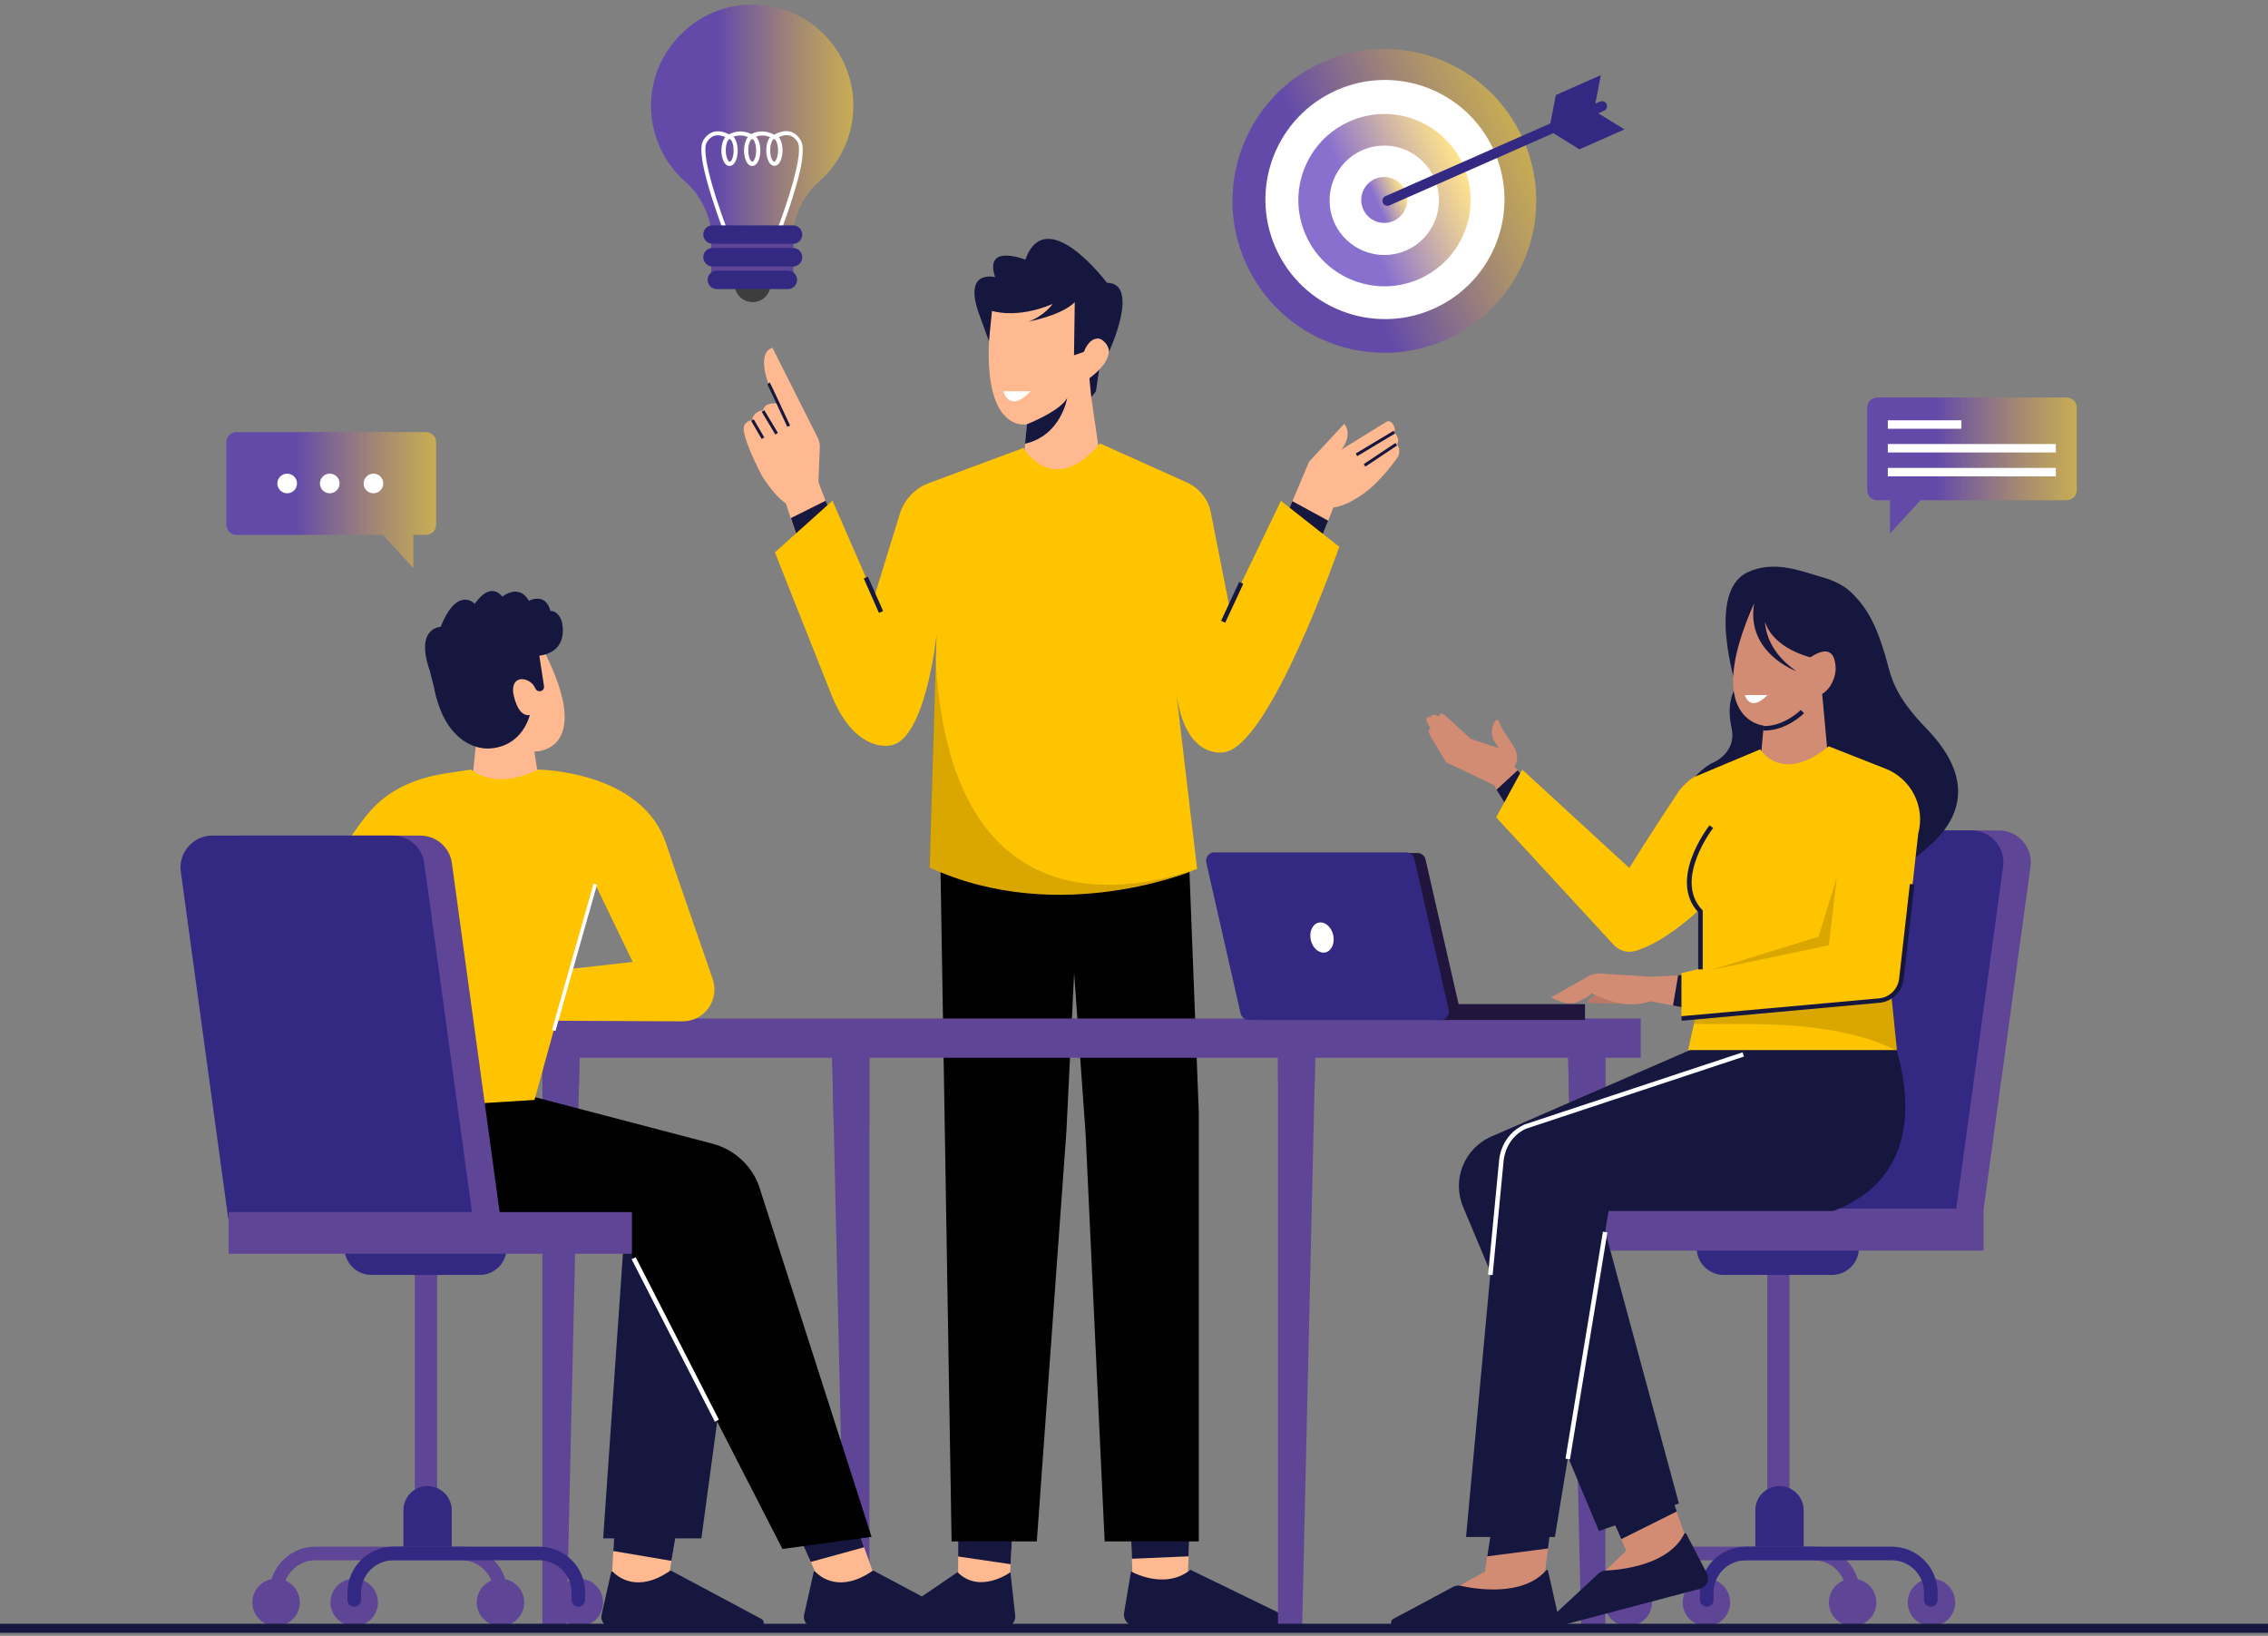 <svg xmlns="http://www.w3.org/2000/svg" width="649" height="468" viewBox="0 0 649 468" fill="none"><rect x="0" y="0" width="649" height="468" fill="#808080" stroke="none"/><path d="M290.221 428.492L289.183 447.516L288.837 454.175H274.18V428.492H290.221Z" fill="#FEB991"></path><path d="M274.001 449.808L255.885 462.131C254.415 463.125 255.106 465.417 256.879 465.417H287.665C289.394 465.417 290.691 463.947 290.518 462.217L289.135 449.808C289.135 449.808 280.401 456.207 274.001 449.808Z" fill="#15173F"></path><path d="M314.789 104.034L313.622 111.86C313.622 111.86 312.411 113.936 310.984 114.454L311.114 106.11L314.789 104.034Z" fill="#15173F"></path><path d="M293.927 121.371L293.364 126.948L292.413 136.806L315.416 135.38L312.259 113.545L311.741 108.226C312.865 107.361 313.773 106.583 314.508 105.805C317.016 103.211 317.534 101.178 317.188 99.708V99.665C316.67 97.374 314.205 96.336 314.205 96.336L311.568 82.543L284.068 87.299C283.982 87.861 283.895 88.423 283.809 88.985V89.072C283.42 91.969 283.16 94.606 283.031 97.028V97.114C281.647 124.224 293.927 121.371 293.927 121.371Z" fill="#FEB991"></path><path d="M307.547 86.475L307.331 101.652L310.185 100.657C310.185 100.657 311.395 96.809 314.249 96.853C315.46 96.853 317.405 98.841 317.362 100.614C317.362 100.614 326.442 81.028 316.757 80.898C316.757 80.898 299.375 57.766 293.408 74.282C293.408 74.282 281.475 69.526 284.761 79.298C284.761 79.298 275.638 76.877 280.048 89.502L282.988 97.631L283.853 88.94C283.853 88.94 290.901 91.361 301.234 86.951C301.234 86.951 298.9 90.324 294.316 92.01C294.316 91.967 303.483 90.41 307.547 86.475Z" fill="#15173F"></path><path d="M293.312 126.949C303.473 124.658 305.333 114.238 305.376 113.892C303.517 117.048 297.593 119.815 293.875 121.372L293.312 126.949Z" fill="#15173F"></path><path d="M340.714 428.491L340.109 445.267L339.806 454.174H324.197L323.894 445.959L323.289 428.491H340.714Z" fill="#FEB991"></path><path d="M290.221 428.492L289.183 447.516L274.18 445.311V428.492H290.221Z" fill="#15173F"></path><path d="M323.645 449.589C323.645 449.589 333.287 455.08 340.637 449.113L367.488 462.171C369.045 462.863 368.526 465.198 366.839 465.198H324.855C322.867 465.198 321.353 463.425 321.656 461.436L323.645 449.589Z" fill="#15173F"></path><path d="M340.714 428.491L340.109 445.267L323.894 445.959L323.289 428.491H340.714Z" fill="#15173F"></path><path d="M268.93 236.56L272.302 440.988H296.688L305.163 323.597L307.368 278.414L310.654 324.376L316.102 440.988H343.039V318.193L339.883 236.992L268.93 236.56Z" fill="black"></path><path d="M238.097 147.925C238.097 147.925 229.579 155.664 229.19 156.053C228.974 156.27 227.417 151.773 226.25 148.227C225.515 145.979 224.909 144.076 224.909 144.076C221.061 141.353 217.948 135.948 217.948 135.948C212.154 124.749 212.846 122.501 212.846 122.501C212.846 120.555 215.181 120.166 215.181 120.166C215.7 117.572 218.38 117.356 218.38 117.356C218.77 115.021 222.272 115.41 222.272 115.41C214.835 100.233 221.061 99.541 221.061 99.541L234.033 125.311C234.422 126.133 234.638 127.041 234.595 127.949C234.465 130.889 234.206 137.504 234.206 137.807C234.206 138.023 235.2 140.617 236.194 143.168C237.189 145.633 238.097 147.925 238.097 147.925Z" fill="#FEB991"></path><path d="M400.154 130.494C400.154 130.494 395.528 137.455 390.08 141.303C384.675 145.151 381.562 145.151 381.562 145.151L380.092 148.87L377.324 156.047L367.25 149.475L369.844 143.379L374.6 132.094L384.632 121.284C384.632 121.284 387.356 124.008 383.853 128.635L396.738 120.679C398.208 119.771 399.678 122.668 398.943 123.619C398.943 123.619 400.889 125.565 399.722 127.078C399.765 127.035 400.932 128.591 400.154 130.494Z" fill="#FEB991"></path><path d="M380.06 148.96L377.25 156.051L367.219 149.479L369.813 143.382L380.06 148.96Z" fill="#15173F"></path><path d="M238.167 147.922C238.167 147.922 229.65 155.662 229.26 156.051C229.044 156.267 227.488 151.77 226.32 148.225L236.265 143.252C237.259 145.631 238.167 147.922 238.167 147.922Z" fill="#15173F"></path><path d="M383.236 156.437C383.236 156.437 363.519 213.252 350.375 215.198C350.375 215.198 339.046 217.835 336.539 197.773L342.549 248.534V248.621C342.549 248.621 303.635 265.483 266.018 248.188L267.79 188.606L268.007 181.559C268.007 181.559 264.894 211.695 254.862 213.252C254.862 213.252 244.831 215.76 238 198.984L221.742 158.037L238.216 143.25L250.193 170.706L257.5 146.968C258.754 142.947 261.78 139.704 265.758 138.234L292.868 128.16C292.868 128.16 301.257 142.731 314.79 126.863L339.695 138.061C343.197 139.661 345.748 142.818 346.483 146.622L351.845 173.819L366.546 143.293L383.236 156.437Z" fill="#FFC400"></path><path d="M218.71 117.368L217.969 117.812L221.862 124.301L222.603 123.856L218.71 117.368Z" fill="#15173F"></path><path d="M215.677 119.96L214.93 120.396L217.958 125.587L218.705 125.151L215.677 119.96Z" fill="#15173F"></path><path d="M225.278 122.109C223.116 117.396 219.787 110.262 219.57 109.916L219.873 109.743L220.262 109.397C220.305 109.484 220.435 109.57 226.099 121.763L225.278 122.109Z" fill="#15173F"></path><path d="M398.763 123.262L387.938 129.759L388.383 130.5L399.208 124.003L398.763 123.262Z" fill="#15173F"></path><path d="M399.301 126.742L390.234 132.786L390.714 133.506L399.781 127.462L399.301 126.742Z" fill="#15173F"></path><path d="M248.359 164.971L247.172 165.495L251.517 175.346L252.704 174.822L248.359 164.971Z" fill="#15173F"></path><path d="M354.598 166.482L349.422 177.617L350.598 178.163L355.774 167.028L354.598 166.482Z" fill="#15173F"></path><g opacity="0.15"><path d="M342.492 248.575C342.492 248.575 303.578 265.438 265.961 248.143L267.734 188.561C271.928 267.211 325.413 254.585 342.492 248.489V248.575Z" fill="black"></path></g><path d="M294.884 111.942H287.102C287.102 111.942 288.831 118.428 294.884 111.942Z" fill="white"></path><path d="M244.194 30.231C244.194 14.233 231.223 1.262 215.181 1.305C199.227 1.349 186.126 14.579 186.299 30.534C186.385 39.095 190.147 46.748 196.114 51.98C197.022 52.758 197.843 53.623 198.578 54.531C200.913 57.428 203.853 62.573 203.853 69.967H212.285H218.165H226.596C226.596 62.141 229.882 56.866 232.26 54.056C232.866 53.32 233.558 52.672 234.249 52.066C240.346 46.748 244.194 38.922 244.194 30.231Z" fill="url(#paint0_linear_3357_399)" fill-opacity="0.7"></path><path d="M229.131 40.13C228.18 38.487 225.931 36.153 221.521 38.531C221.175 38.315 220.483 38.012 219.618 37.796C218.019 37.407 216.419 37.623 214.992 38.358C214.603 38.185 214.084 37.925 213.392 37.796C211.749 37.407 210.106 37.623 208.636 38.444C204.399 36.282 202.194 38.574 201.242 40.174C200.551 41.341 200.507 43.546 201.156 46.919C201.632 49.513 202.496 52.756 203.707 56.604C205.782 63.133 208.204 69.186 208.204 69.23L209.285 68.797C209.241 68.754 206.863 62.701 204.788 56.215C201.242 44.973 201.632 41.687 202.237 40.736C203.447 38.704 205.22 38.185 207.555 39.222C207.339 39.439 207.166 39.741 206.993 40.13C206.647 40.909 206.431 41.99 206.431 43.071C206.431 44.152 206.647 45.233 206.993 46.011C207.425 46.962 208.031 47.481 208.766 47.481C209.501 47.481 210.106 46.962 210.539 46.011C210.884 45.233 211.101 44.152 211.101 43.071C211.101 41.99 210.884 40.909 210.539 40.13C210.366 39.741 210.149 39.395 209.89 39.136C211.576 38.487 213.133 38.833 214.041 39.222C213.825 39.439 213.608 39.741 213.479 40.13C213.133 40.909 212.917 41.99 212.917 43.071C212.917 44.152 213.133 45.233 213.479 46.011C213.911 46.962 214.516 47.481 215.251 47.481C215.943 47.481 216.592 46.962 217.024 46.011C217.37 45.233 217.586 44.152 217.586 43.071C217.586 41.99 217.37 40.909 217.024 40.13C216.808 39.698 216.592 39.352 216.332 39.093C218.019 38.487 219.489 38.877 220.397 39.222C220.181 39.439 220.008 39.741 219.835 40.087C219.489 40.865 219.273 41.946 219.273 43.027C219.273 44.108 219.489 45.189 219.835 45.968C220.267 46.919 220.872 47.438 221.607 47.438C222.299 47.438 222.948 46.919 223.38 45.968C223.726 45.189 223.942 44.108 223.942 43.027C223.942 41.946 223.726 40.865 223.38 40.087C223.207 39.741 223.034 39.439 222.861 39.222C225.239 38.142 227.055 38.66 228.266 40.693C228.828 41.644 229.26 44.93 225.715 56.172C223.683 62.657 221.261 68.667 221.218 68.754L222.299 69.186C222.342 69.143 224.764 63.047 226.796 56.561C228.007 52.713 228.871 49.47 229.347 46.876C229.866 43.46 229.823 41.255 229.131 40.13ZM208.809 46.27C208.42 46.27 207.685 45.103 207.685 43.027C207.685 40.909 208.42 39.785 208.809 39.785C209.198 39.785 209.933 40.952 209.933 43.027C209.933 45.146 209.198 46.27 208.809 46.27ZM216.376 43.027C216.376 45.146 215.641 46.27 215.251 46.27C214.862 46.27 214.127 45.103 214.127 43.027C214.127 40.909 214.862 39.785 215.251 39.785C215.641 39.785 216.376 40.952 216.376 43.027ZM221.521 46.27C221.132 46.27 220.397 45.103 220.397 43.027C220.397 40.909 221.132 39.785 221.521 39.785C221.91 39.785 222.645 40.952 222.645 43.027C222.645 45.146 221.91 46.27 221.521 46.27Z" fill="white"></path><path d="M210.219 79.515V81.288C210.219 84.142 212.51 86.433 215.364 86.433C218.218 86.433 220.509 84.142 220.509 81.288V79.515H210.219Z" fill="#3D3D3D"></path><path d="M227.029 68.408H203.508V79.737H227.029V68.408Z" fill="#5F4596"></path><path d="M205.13 82.711H225.451C226.922 82.711 228.089 81.543 228.089 80.073C228.089 78.603 226.922 77.436 225.451 77.436H205.13C203.66 77.436 202.492 78.603 202.492 80.073C202.492 81.543 203.66 82.711 205.13 82.711Z" fill="#332982"></path><path d="M203.88 69.752H226.925C228.396 69.752 229.563 68.585 229.563 67.115C229.563 65.644 228.396 64.477 226.925 64.477H203.88C202.41 64.477 201.242 65.644 201.242 67.115C201.285 68.541 202.453 69.752 203.88 69.752Z" fill="#332982"></path><path d="M203.88 76.234H226.925C228.396 76.234 229.563 75.067 229.563 73.597C229.563 72.126 228.396 70.959 226.925 70.959H203.88C202.41 70.959 201.242 72.126 201.242 73.597C201.285 75.067 202.453 76.234 203.88 76.234Z" fill="#332982"></path><path d="M166.013 294.84L165.667 310.795L162.121 465.197H155.203V294.84H166.013Z" fill="#5F4596"></path><path d="M166.013 294.84L165.667 310.795L155.203 309.411V294.84H166.013Z" fill="#5F4596"></path><path d="M248.786 295.062V465.419H241.868L238.539 320.269L237.977 295.062H248.786Z" fill="#5F4596"></path><path d="M248.786 295.062V322.388L238.539 320.269L237.977 295.062H248.786Z" fill="#5F4596"></path><path d="M376.513 294.84L376.167 310.795L372.621 465.197H365.703V294.84H376.513Z" fill="#5F4596"></path><path d="M459.38 295.062V465.419H452.462L449.132 320.269L448.57 295.062H459.38Z" fill="#5F4596"></path><path d="M376.513 294.84L376.167 310.795L365.703 309.411V294.84H376.513Z" fill="#5F4596"></path><path d="M459.38 295.062V322.388L449.132 320.269L448.57 295.062H459.38Z" fill="#5F4596"></path><path d="M469.503 291.386H145.219V302.628H469.503V291.386Z" fill="#5F4596"></path><path d="M512.083 362.729H505.727V431.91H512.083V362.729Z" fill="#5F4596"></path><path d="M485.508 357.021H531.945C531.945 361.302 528.486 364.761 524.206 364.761H493.247C489.01 364.761 485.508 361.302 485.508 357.021Z" fill="#332982"></path><path d="M509.215 425.163C513.02 425.163 516.133 428.276 516.133 432.081V444.534H502.297V432.081C502.297 428.233 505.41 425.163 509.215 425.163Z" fill="#332982"></path><path d="M465.921 465.24C469.67 465.24 472.71 462.201 472.71 458.452C472.71 454.703 469.67 451.664 465.921 451.664C462.172 451.664 459.133 454.703 459.133 458.452C459.133 462.201 462.172 465.24 465.921 465.24Z" fill="#5F4596"></path><path d="M488.304 465.24C492.053 465.24 495.092 462.201 495.092 458.452C495.092 454.703 492.053 451.664 488.304 451.664C484.555 451.664 481.516 454.703 481.516 458.452C481.516 462.201 484.555 465.24 488.304 465.24Z" fill="#5F4596"></path><path d="M530.14 465.245C533.889 465.245 536.928 462.205 536.928 458.456C536.928 454.707 533.889 451.668 530.14 451.668C526.391 451.668 523.352 454.707 523.352 458.456C523.352 462.205 526.391 465.245 530.14 465.245Z" fill="#5F4596"></path><path d="M552.702 465.244C556.452 465.244 559.491 462.205 559.491 458.456C559.491 454.707 556.452 451.667 552.702 451.667C548.953 451.667 545.914 454.707 545.914 458.456C545.914 462.205 548.953 465.244 552.702 465.244Z" fill="#5F4596"></path><path d="M530.216 459.669C529.135 459.669 528.27 458.804 528.27 457.723V455.648C528.27 450.546 524.119 446.395 519.017 446.395H477.293C472.191 446.395 468.04 450.546 468.04 455.648V457.723C468.04 458.804 467.175 459.669 466.094 459.669C465.013 459.669 464.148 458.804 464.148 457.723V455.648C464.148 448.384 470.029 442.503 477.293 442.503H519.017C526.281 442.503 532.162 448.384 532.162 455.648V457.723C532.118 458.804 531.254 459.669 530.216 459.669Z" fill="#5F4596"></path><path d="M552.513 459.669C551.432 459.669 550.567 458.804 550.567 457.723V455.648C550.567 450.546 546.416 446.395 541.314 446.395H499.59C494.488 446.395 490.337 450.546 490.337 455.648V457.723C490.337 458.804 489.472 459.669 488.391 459.669C487.31 459.669 486.445 458.804 486.445 457.723V455.648C486.445 448.384 492.326 442.503 499.59 442.503H541.314C548.578 442.503 554.458 448.384 554.458 455.648V457.723C554.458 458.804 553.594 459.669 552.513 459.669Z" fill="#332982"></path><path d="M497.156 347.719L511.122 245.504C511.727 240.964 515.619 237.592 520.159 237.592H572.001C577.535 237.592 581.816 242.478 581.038 247.969L567.375 347.719H497.156Z" fill="#5F4596"></path><path d="M489.312 347.719L503.278 245.504C503.884 240.964 507.775 237.592 512.315 237.592H564.157C569.692 237.592 573.972 242.478 573.194 247.969L559.531 347.719H489.312Z" fill="#332982"></path><path d="M567.6 345.774H451.68V357.794H567.6V345.774Z" fill="#5F4596"></path><path d="M551.115 208.279C543.764 200.669 541.689 195.827 540.392 190.897C537.279 178.964 534.295 174.078 530.188 169.927C526.988 166.684 523.14 165.603 519.983 164.695C515.098 163.312 507.444 160.199 499.964 163.787C488.204 169.495 496.851 196.475 496.851 196.475C496.851 196.475 493.738 200.323 495.468 208.106C497.197 215.846 489.544 218.483 489.544 218.483C472.162 229.206 493.349 245.42 493.349 245.42C530.404 264.402 551.331 242.653 551.331 242.653C568.323 228.471 557.125 214.462 551.115 208.279Z" fill="#15173F"></path><path d="M524.277 229.727L502.485 232.105L504.69 207.59C504.69 207.59 486.963 206.163 501.966 172.567C499.502 186.792 514.029 192.024 514.029 192.024C507.5 187.484 505.382 182.252 505.036 177.842C507.5 185.668 518.051 188.046 518.051 188.046C524.623 183.722 525.141 188.911 525.271 190.9C525.444 193.537 523.888 197.126 521.423 198.51L524.277 229.727Z" fill="#D28C73"></path><path d="M455.039 453.571L465.373 443.626L463.903 440.34L457.85 426.677L475.663 420.667L479.771 432.428L484.095 444.837L455.039 453.571Z" fill="#D28C73"></path><path d="M481.974 438.78C477.477 447.903 463.598 449.157 459.49 449.33C458.712 449.374 457.977 449.676 457.415 450.195L443.276 463.339C442.238 464.291 443.19 465.977 444.53 465.631L486.427 454.562C488.373 454.043 489.324 451.881 488.416 450.109L482.493 438.737C482.363 438.564 482.104 438.564 481.974 438.78Z" fill="#15173F"></path><path d="M479.812 432.426L463.944 440.339L457.891 426.676L475.705 420.666L479.812 432.426Z" fill="#15173F"></path><path d="M501.394 292.683L426.766 325.154C419.026 328.527 415.394 337.477 418.68 345.303L457.551 438.005L480.424 430.136L457.119 344.136L533.39 306.994V291.602L501.394 292.683Z" fill="#15173F"></path><path d="M444.379 431.472L442.952 443.016L441.352 455.685L412.383 456.593L424.922 449.632L425.57 445.265L427.516 432.336L444.379 431.472Z" fill="#D28C73"></path><path d="M442.449 449.245C435.747 456.941 422.041 454.606 418.02 453.698C417.285 453.525 416.463 453.655 415.815 454.001L398.779 463.124C397.525 463.773 398.001 465.675 399.428 465.675H442.752C444.741 465.675 446.211 463.816 445.779 461.87L442.968 449.375C442.882 449.115 442.579 449.072 442.449 449.245Z" fill="#15173F"></path><path d="M444.402 431.472L442.975 443.016L425.594 445.265L427.539 432.336L444.402 431.472Z" fill="#15173F"></path><path d="M461.121 284.212C461.121 284.212 455.457 283.477 454.203 286.892L465.877 287.281L461.121 284.212Z" fill="#BA7965"></path><path d="M439.187 225.704L432.313 232.536L428.335 225.964L427.513 224.623L413.764 218.051L409.267 210.485C408.272 208.885 409.353 208.366 409.353 208.366C406.586 204.302 409.483 205.21 409.483 205.21C409.526 203.653 411.861 205.037 411.861 205.037C411.645 203.178 413.72 204.821 413.72 204.821L420.855 211.393L428.94 214.073L427.34 211.695C426.389 208.885 427.254 207.069 427.946 206.161C428.205 205.815 428.767 205.902 428.897 206.334C429.286 207.631 430.497 209.62 432.572 212.603C435.599 216.927 433.307 219.262 433.307 219.262L434.388 220.429L439.187 225.704Z" fill="#D28C73"></path><path d="M484.007 278.884L483.575 288.656L478.603 287.662L472.333 286.451C470.431 287.013 469.134 287.402 466.021 287.316C461.221 287.143 455.471 284.203 455.471 284.203C454.649 285.24 451.147 286.754 451.147 286.754C448.077 287.921 443.883 285.327 443.883 285.327L453.828 279.706C455.254 278.711 456.984 278.322 458.713 278.582L472.679 279.446C472.679 279.446 476.83 279.23 480.116 279.057C482.105 278.971 483.878 278.884 484.007 278.884Z" fill="#D28C73"></path><path d="M484.147 278.889L483.715 288.661L478.742 287.666L480.212 279.019C482.244 278.976 484.017 278.889 484.147 278.889Z" fill="#15173F"></path><path d="M439.146 225.711L432.271 232.499L428.25 225.927L434.26 220.393L439.146 225.711Z" fill="#15173F"></path><path d="M540.02 292.896C540.02 292.896 558.914 333.367 524.627 346.468H460.289L444.939 439.732H419.516L429.287 334.016C429.85 327.876 434.044 322.644 439.924 320.742L514.25 296.788L540.02 292.896Z" fill="#15173F"></path><path d="M548.904 238.551L544.234 280.362L541.251 285.377L541.294 285.68L542.807 300.424H483.053L484.739 292.901L484.955 291.517L481.15 291.387V278.416L486.598 277.076L486.252 260.256C486.252 260.256 476.74 269.509 467.963 272.06C465.671 272.752 463.207 271.974 461.65 270.201L428.141 233.838L435.578 220.175L466.233 248.323C466.233 248.323 472.805 237.773 480.285 226.531C481.15 225.234 483.744 222.639 485.042 222.207L503.72 214.381C503.72 214.381 509.687 224.585 523.307 213.516L539.219 219.786C546.828 222.596 551.023 230.725 548.904 238.551Z" fill="#FFC400"></path><g opacity="0.15"><path d="M542.798 300.414H542.279C523.946 290.988 495.452 293.41 484.729 292.891L484.946 291.507L481.141 291.377V291.161L539.555 286.146L541.241 285.67L542.798 300.414Z" fill="black"></path></g><path d="M487.243 277.331H485.946V260.987C477.299 251.561 488.713 236.731 489.189 236.125L490.227 236.904C490.097 237.033 478.855 251.691 487.07 260.295L487.243 260.468V277.331Z" fill="#15173F"></path><g opacity="0.15"><path d="M525.616 250.998L523.324 270.455L489.469 277.546L520.384 267.991L525.616 250.998Z" fill="black"></path></g><path d="M481.231 292.037L481.102 290.74L537.657 285.638C540.683 285.379 543.105 283.001 543.451 279.974L546.52 252.907L547.818 253.037L544.748 280.104C544.359 283.693 541.418 286.589 537.786 286.892L481.231 292.037Z" fill="#15173F"></path><path d="M504.932 209.012C504.803 209.012 504.63 209.012 504.5 209.012L504.543 207.715C510.424 207.931 515.266 203.175 515.309 203.131L516.217 204.039C516.044 204.299 511.202 209.012 504.932 209.012Z" fill="#15173F"></path><path d="M458.684 352.379L447.977 417.312L449.256 417.523L459.963 352.59L458.684 352.379Z" fill="white"></path><path d="M427.125 364.806L425.828 364.676L428.985 331.902C428.985 331.642 429.503 324.854 436.076 321.784L436.162 321.741L498.641 301.073L499.03 302.284L436.594 322.952C430.714 325.719 430.282 331.945 430.282 331.988L427.125 364.806Z" fill="white"></path><path d="M505.79 198.858H499.305C499.305 198.858 500.602 204.046 505.79 198.858Z" fill="white"></path><path d="M591.379 113.718H537.202C535.602 113.718 534.305 115.015 534.305 116.615V140.223C534.305 141.822 535.602 143.12 537.202 143.12H540.834V152.632L549.568 143.12H591.379C592.978 143.12 594.276 141.822 594.276 140.223V116.615C594.276 115.015 592.978 113.718 591.379 113.718Z" fill="url(#paint1_linear_3357_399)" fill-opacity="0.7"></path><path d="M561.268 120.245H540.211V122.666H561.268V120.245Z" fill="white"></path><path d="M588.291 127.032H540.211V129.454H588.291V127.032Z" fill="white"></path><path d="M588.291 133.867H540.211V136.288H588.291V133.867Z" fill="white"></path><path d="M67.686 123.618H121.906C123.506 123.618 124.803 124.915 124.803 126.515V150.123C124.803 151.723 123.506 153.02 121.906 153.02H118.274V162.532L109.54 153.02H67.686C66.086 153.02 64.789 151.723 64.789 150.123V126.515C64.789 124.915 66.086 123.618 67.686 123.618Z" fill="url(#paint2_linear_3357_399)" fill-opacity="0.7"></path><path d="M82.178 141.13C83.73 141.13 84.988 139.872 84.988 138.32C84.988 136.768 83.73 135.509 82.178 135.509C80.626 135.509 79.367 136.768 79.367 138.32C79.367 139.872 80.626 141.13 82.178 141.13Z" fill="white"></path><path d="M94.365 141.13C95.917 141.13 97.176 139.872 97.176 138.32C97.176 136.768 95.917 135.509 94.365 135.509C92.813 135.509 91.555 136.768 91.555 138.32C91.555 139.872 92.813 141.13 94.365 141.13Z" fill="white"></path><path d="M106.865 141.13C108.417 141.13 109.676 139.871 109.676 138.319C109.676 136.767 108.417 135.509 106.865 135.509C105.313 135.509 104.055 136.767 104.055 138.319C104.055 139.871 105.313 141.13 106.865 141.13Z" fill="white"></path><path d="M195.224 428.444L192.155 446.561L190.728 455.079H174.859L175.508 443.751L176.373 428.185L195.224 428.444Z" fill="#FEB991"></path><path d="M175.363 449.677C176.747 451.104 182.411 455.903 191.794 449.374C191.88 449.331 191.967 449.331 192.053 449.374L217.866 463.167C219.077 463.816 218.601 465.632 217.261 465.632H175.104C173.158 465.632 171.731 463.816 172.164 461.956L174.888 449.807C174.931 449.59 175.19 449.504 175.363 449.677Z" fill="#15173F"></path><path d="M195.216 428.444L192.147 446.561L175.5 443.751L176.365 428.185L195.216 428.444Z" fill="#15173F"></path><path d="M251.636 455.079H235.768L232.006 446.864L230.666 443.924L223.445 428.185L242.297 428.444L247.269 442.67L248.48 446.042L251.636 455.079Z" fill="#FEB991"></path><path d="M233.309 449.677C234.692 451.104 240.356 455.903 249.739 449.374C249.825 449.331 249.912 449.331 249.998 449.374L275.811 463.167C277.022 463.816 276.546 465.632 275.206 465.632H233.049C231.103 465.632 229.677 463.816 230.109 461.956L232.833 449.807C232.876 449.59 233.136 449.504 233.309 449.677Z" fill="#15173F"></path><path d="M154.59 225.833L152.904 215.023C152.904 215.023 170.675 215.456 155.368 185.665C155.368 185.665 142.051 176.931 131.328 191.242L136.214 212.861L134.874 225.616L154.59 225.833Z" fill="#FEB991"></path><path d="M123.025 192.018C118.614 179.479 126.095 179.349 126.095 179.349C130.851 167.459 135.866 172.734 135.866 172.734C140.622 165.946 143.692 170.702 143.692 170.702C149.054 166.897 151.302 171.869 151.302 171.869C156.62 169.534 157.485 174.809 157.485 174.809C159.647 174.68 160.728 177.274 160.901 178.398C162.025 185.489 157.183 187.219 154.329 187.608L155.669 196.298C155.799 197.12 155.15 197.855 154.286 197.769C153.81 197.725 153.378 197.423 153.205 196.99C153.161 196.904 153.118 196.774 153.075 196.731C151.778 193.834 146.287 192.666 146.849 198.201C146.849 198.201 147.93 205.249 151.605 204.557C151.605 204.557 149.616 213.723 139.844 214.156C138.244 214.242 127.392 214.026 124.062 196.082C123.371 193.704 123.025 192.018 123.025 192.018Z" fill="#15173F"></path><path d="M247.269 442.67L232.006 446.864L230.666 443.924L223.445 428.185L242.297 428.444L247.269 442.67Z" fill="#15173F"></path><path d="M179.476 341.063L172.602 440.121H200.706L213.548 345.171L179.476 341.063Z" fill="#15173F"></path><path d="M92.453 314.302C92.453 314.302 81.211 349.93 102.83 351.486L179.793 357.107L223.896 443.15L249.406 439.691L217.064 338.947C214.773 333.11 209.844 328.743 203.79 327.187L148.36 312.659L92.453 314.302Z" fill="black"></path><path d="M195.279 292.205C201.592 292.248 206.002 286.022 203.927 280.055C199.689 267.819 193.377 249.659 190.609 241.357C183.648 220.43 153.944 220.171 153.944 220.171C141.534 226.354 134.833 220.171 134.833 220.171L127.396 221.295C124.326 221.771 121.299 222.506 118.359 223.63C112.781 225.792 108.458 228.818 104.826 233.358C95.097 245.595 86.839 262.847 85.758 269.505C84.201 279.061 98.686 273.916 98.686 273.916C93.713 293.113 89.39 318.623 89.39 318.623L152.949 314.689L159.219 292.032L195.279 292.205ZM181.054 275.213L163.629 277.158L170.461 253.248L181.054 275.213Z" fill="#FFC400"></path><path d="M111.023 245.076L100.18 270.393L101.134 270.801L111.977 245.484L111.023 245.076Z" fill="white"></path><path d="M169.845 252.822L157.953 294.662L158.951 294.945L170.843 253.105L169.845 252.822Z" fill="white"></path><path d="M181.897 359.684L180.742 360.275L204.565 406.756L205.719 406.164L181.897 359.684Z" fill="white"></path><path d="M125.075 362.727H118.719V431.908H125.075V362.727Z" fill="#5F4596"></path><path d="M143.232 348.668L129.31 246.93C128.704 242.433 124.856 239.061 120.273 239.061H68.69C63.156 239.061 58.918 243.946 59.653 249.394L73.273 348.668H143.232Z" fill="#5F4596"></path><path d="M135.318 348.668L121.395 246.93C120.79 242.433 116.942 239.061 112.359 239.061H60.776C55.242 239.061 51.004 243.946 51.739 249.394L65.316 348.668H135.318Z" fill="#332982"></path><path d="M98.547 357.014H144.984C144.984 361.294 141.525 364.753 137.245 364.753H106.286C102.049 364.753 98.547 361.294 98.547 357.014Z" fill="#332982"></path><path d="M180.824 346.769H65.422V358.703H180.824V346.769Z" fill="#5F4596"></path><path d="M122.356 425.168C126.16 425.168 129.274 428.281 129.274 432.086V444.538H115.438V432.086C115.438 428.238 118.551 425.168 122.356 425.168Z" fill="#332982"></path><path d="M79.007 465.245C82.756 465.245 85.795 462.206 85.795 458.457C85.795 454.708 82.756 451.668 79.007 451.668C75.258 451.668 72.219 454.708 72.219 458.457C72.219 462.206 75.258 465.245 79.007 465.245Z" fill="#5F4596"></path><path d="M101.359 465.245C105.108 465.245 108.147 462.206 108.147 458.457C108.147 454.708 105.108 451.668 101.359 451.668C97.609 451.668 94.57 454.708 94.57 458.457C94.57 462.206 97.609 465.245 101.359 465.245Z" fill="#5F4596"></path><path d="M143.21 465.245C146.959 465.245 149.999 462.206 149.999 458.457C149.999 454.708 146.959 451.668 143.21 451.668C139.461 451.668 136.422 454.708 136.422 458.457C136.422 462.206 139.461 465.245 143.21 465.245Z" fill="#5F4596"></path><path d="M165.773 465.245C169.522 465.245 172.561 462.206 172.561 458.457C172.561 454.708 169.522 451.668 165.773 451.668C162.024 451.668 158.984 454.708 158.984 458.457C158.984 462.206 162.024 465.245 165.773 465.245Z" fill="#5F4596"></path><path d="M143.208 459.662C142.127 459.662 141.262 458.798 141.262 457.717V455.641C141.262 450.539 137.112 446.388 132.009 446.388H90.285C85.183 446.388 81.032 450.539 81.032 455.641V457.717C81.032 458.798 80.167 459.662 79.086 459.662C78.005 459.662 77.141 458.798 77.141 457.717V455.641C77.141 448.377 83.021 442.497 90.285 442.497H132.009C139.273 442.497 145.154 448.377 145.154 455.641V457.717C145.111 458.798 144.246 459.662 143.208 459.662Z" fill="#5F4596"></path><path d="M165.497 459.662C164.416 459.662 163.551 458.798 163.551 457.717V455.641C163.551 450.539 159.401 446.388 154.299 446.388H112.574C107.472 446.388 103.321 450.539 103.321 455.641V457.717C103.321 458.798 102.456 459.662 101.375 459.662C100.294 459.662 99.43 458.798 99.43 457.717V455.641C99.43 448.377 105.31 442.497 112.574 442.497H154.299C161.562 442.497 167.443 448.377 167.443 455.641V457.717C167.443 458.798 166.578 459.662 165.497 459.662Z" fill="#332982"></path><path d="M413.666 97.244C435.628 87.566 445.585 61.916 435.906 39.955C426.227 17.993 400.578 8.036 378.616 17.715C356.655 27.393 346.698 53.043 356.377 75.004C366.055 96.966 391.705 106.923 413.666 97.244Z" fill="url(#paint3_linear_3357_399)" fill-opacity="0.7"></path><path d="M410.103 88.386C427.388 80.768 435.225 60.58 427.607 43.295C419.989 26.01 399.801 18.173 382.516 25.791C365.231 33.408 357.394 53.596 365.012 70.881C372.63 88.167 392.818 96.003 410.103 88.386Z" fill="white"></path><path d="M406.12 79.819C418.576 74.329 424.223 59.782 418.733 47.326C413.244 34.87 398.696 29.223 386.241 34.712C373.785 40.202 368.138 54.749 373.627 67.205C379.117 79.661 393.664 85.308 406.12 79.819Z" fill="url(#paint4_linear_3357_399)" fill-opacity="0.7"></path><path d="M402.433 71.627C410.343 68.141 413.93 58.902 410.443 50.992C406.957 43.081 397.718 39.495 389.808 42.981C381.897 46.467 378.311 55.706 381.797 63.617C385.283 71.527 394.522 75.114 402.433 71.627Z" fill="white"></path><path d="M464.851 37.016L451.966 42.724L443.016 37.189L455.9 31.525L464.851 37.016Z" fill="#332982"></path><path d="M443.211 37.536L456.096 31.829L458.085 21.495L445.2 27.203L443.211 37.536Z" fill="#332982"></path><path d="M398.753 63.227C402.074 61.764 403.58 57.884 402.116 54.563C400.653 51.241 396.773 49.735 393.452 51.199C390.13 52.663 388.624 56.542 390.088 59.864C391.552 63.185 395.431 64.691 398.753 63.227Z" fill="url(#paint5_linear_3357_399)" fill-opacity="0.7"></path><path d="M395.702 58.029C395.4 57.294 395.702 56.429 396.437 56.126L457.835 29.059C458.57 28.757 459.435 29.059 459.738 29.794C460.04 30.529 459.738 31.394 459.002 31.697L397.605 58.764C396.913 59.066 396.048 58.764 395.702 58.029Z" fill="#332982"></path><path d="M348.391 246.935L358.206 289.957C358.465 291.038 359.417 291.816 360.541 291.816H415.41C416.966 291.816 418.09 290.389 417.744 288.876L407.929 245.897C407.67 244.816 406.719 244.038 405.595 244.038H350.726C349.169 244.038 348.045 245.465 348.391 246.935Z" fill="#22153D"></path><path d="M453.557 287.276H410.492V291.816H453.557V287.276Z" fill="#22153D"></path><path d="M345.188 246.804L355.003 289.956C355.262 291.037 356.213 291.815 357.338 291.815H412.207C413.763 291.815 414.887 290.388 414.541 288.875L404.726 245.723C404.467 244.643 403.516 243.864 402.392 243.864H347.523C345.966 243.821 344.842 245.291 345.188 246.804Z" fill="#332982"></path><path d="M379.28 272.48C381.049 272.072 382.044 269.837 381.502 267.486C380.961 265.136 379.088 263.561 377.319 263.968C375.551 264.376 374.556 266.611 375.098 268.962C375.639 271.312 377.512 272.887 379.28 272.48Z" fill="white"></path><path d="M649 464.55H0V467.145H649V464.55Z" fill="#15173F"></path><defs><linearGradient id="paint0_linear_3357_399" x1="186.296" y1="35.636" x2="244.193" y2="35.636" gradientUnits="userSpaceOnUse"><stop offset="0.336" stop-color="#5734BB"></stop><stop offset="1" stop-color="#FFCF31" stop-opacity="0.8"></stop></linearGradient><linearGradient id="paint1_linear_3357_399" x1="534.304" y1="133.175" x2="594.274" y2="133.175" gradientUnits="userSpaceOnUse"><stop offset="0.336" stop-color="#5734BB"></stop><stop offset="1" stop-color="#FFCF31" stop-opacity="0.8"></stop></linearGradient><linearGradient id="paint2_linear_3357_399" x1="64.788" y1="143.075" x2="124.802" y2="143.075" gradientUnits="userSpaceOnUse"><stop offset="0.336" stop-color="#5734BB"></stop><stop offset="1" stop-color="#FFCF31" stop-opacity="0.8"></stop></linearGradient><linearGradient id="paint3_linear_3357_399" x1="356.376" y1="75.005" x2="435.905" y2="39.956" gradientUnits="userSpaceOnUse"><stop offset="0.336" stop-color="#5734BB"></stop><stop offset="1" stop-color="#FFCF31" stop-opacity="0.8"></stop></linearGradient><linearGradient id="paint4_linear_3357_399" x1="373.627" y1="67.206" x2="418.732" y2="47.327" gradientUnits="userSpaceOnUse"><stop offset="0.336" stop-color="#5734BB"></stop><stop offset="1" stop-color="#FFCF31" stop-opacity="0.8"></stop></linearGradient><linearGradient id="paint5_linear_3357_399" x1="390.088" y1="59.864" x2="402.116" y2="54.563" gradientUnits="userSpaceOnUse"><stop offset="0.336" stop-color="#5734BB"></stop><stop offset="1" stop-color="#FFCF31" stop-opacity="0.8"></stop></linearGradient></defs></svg>